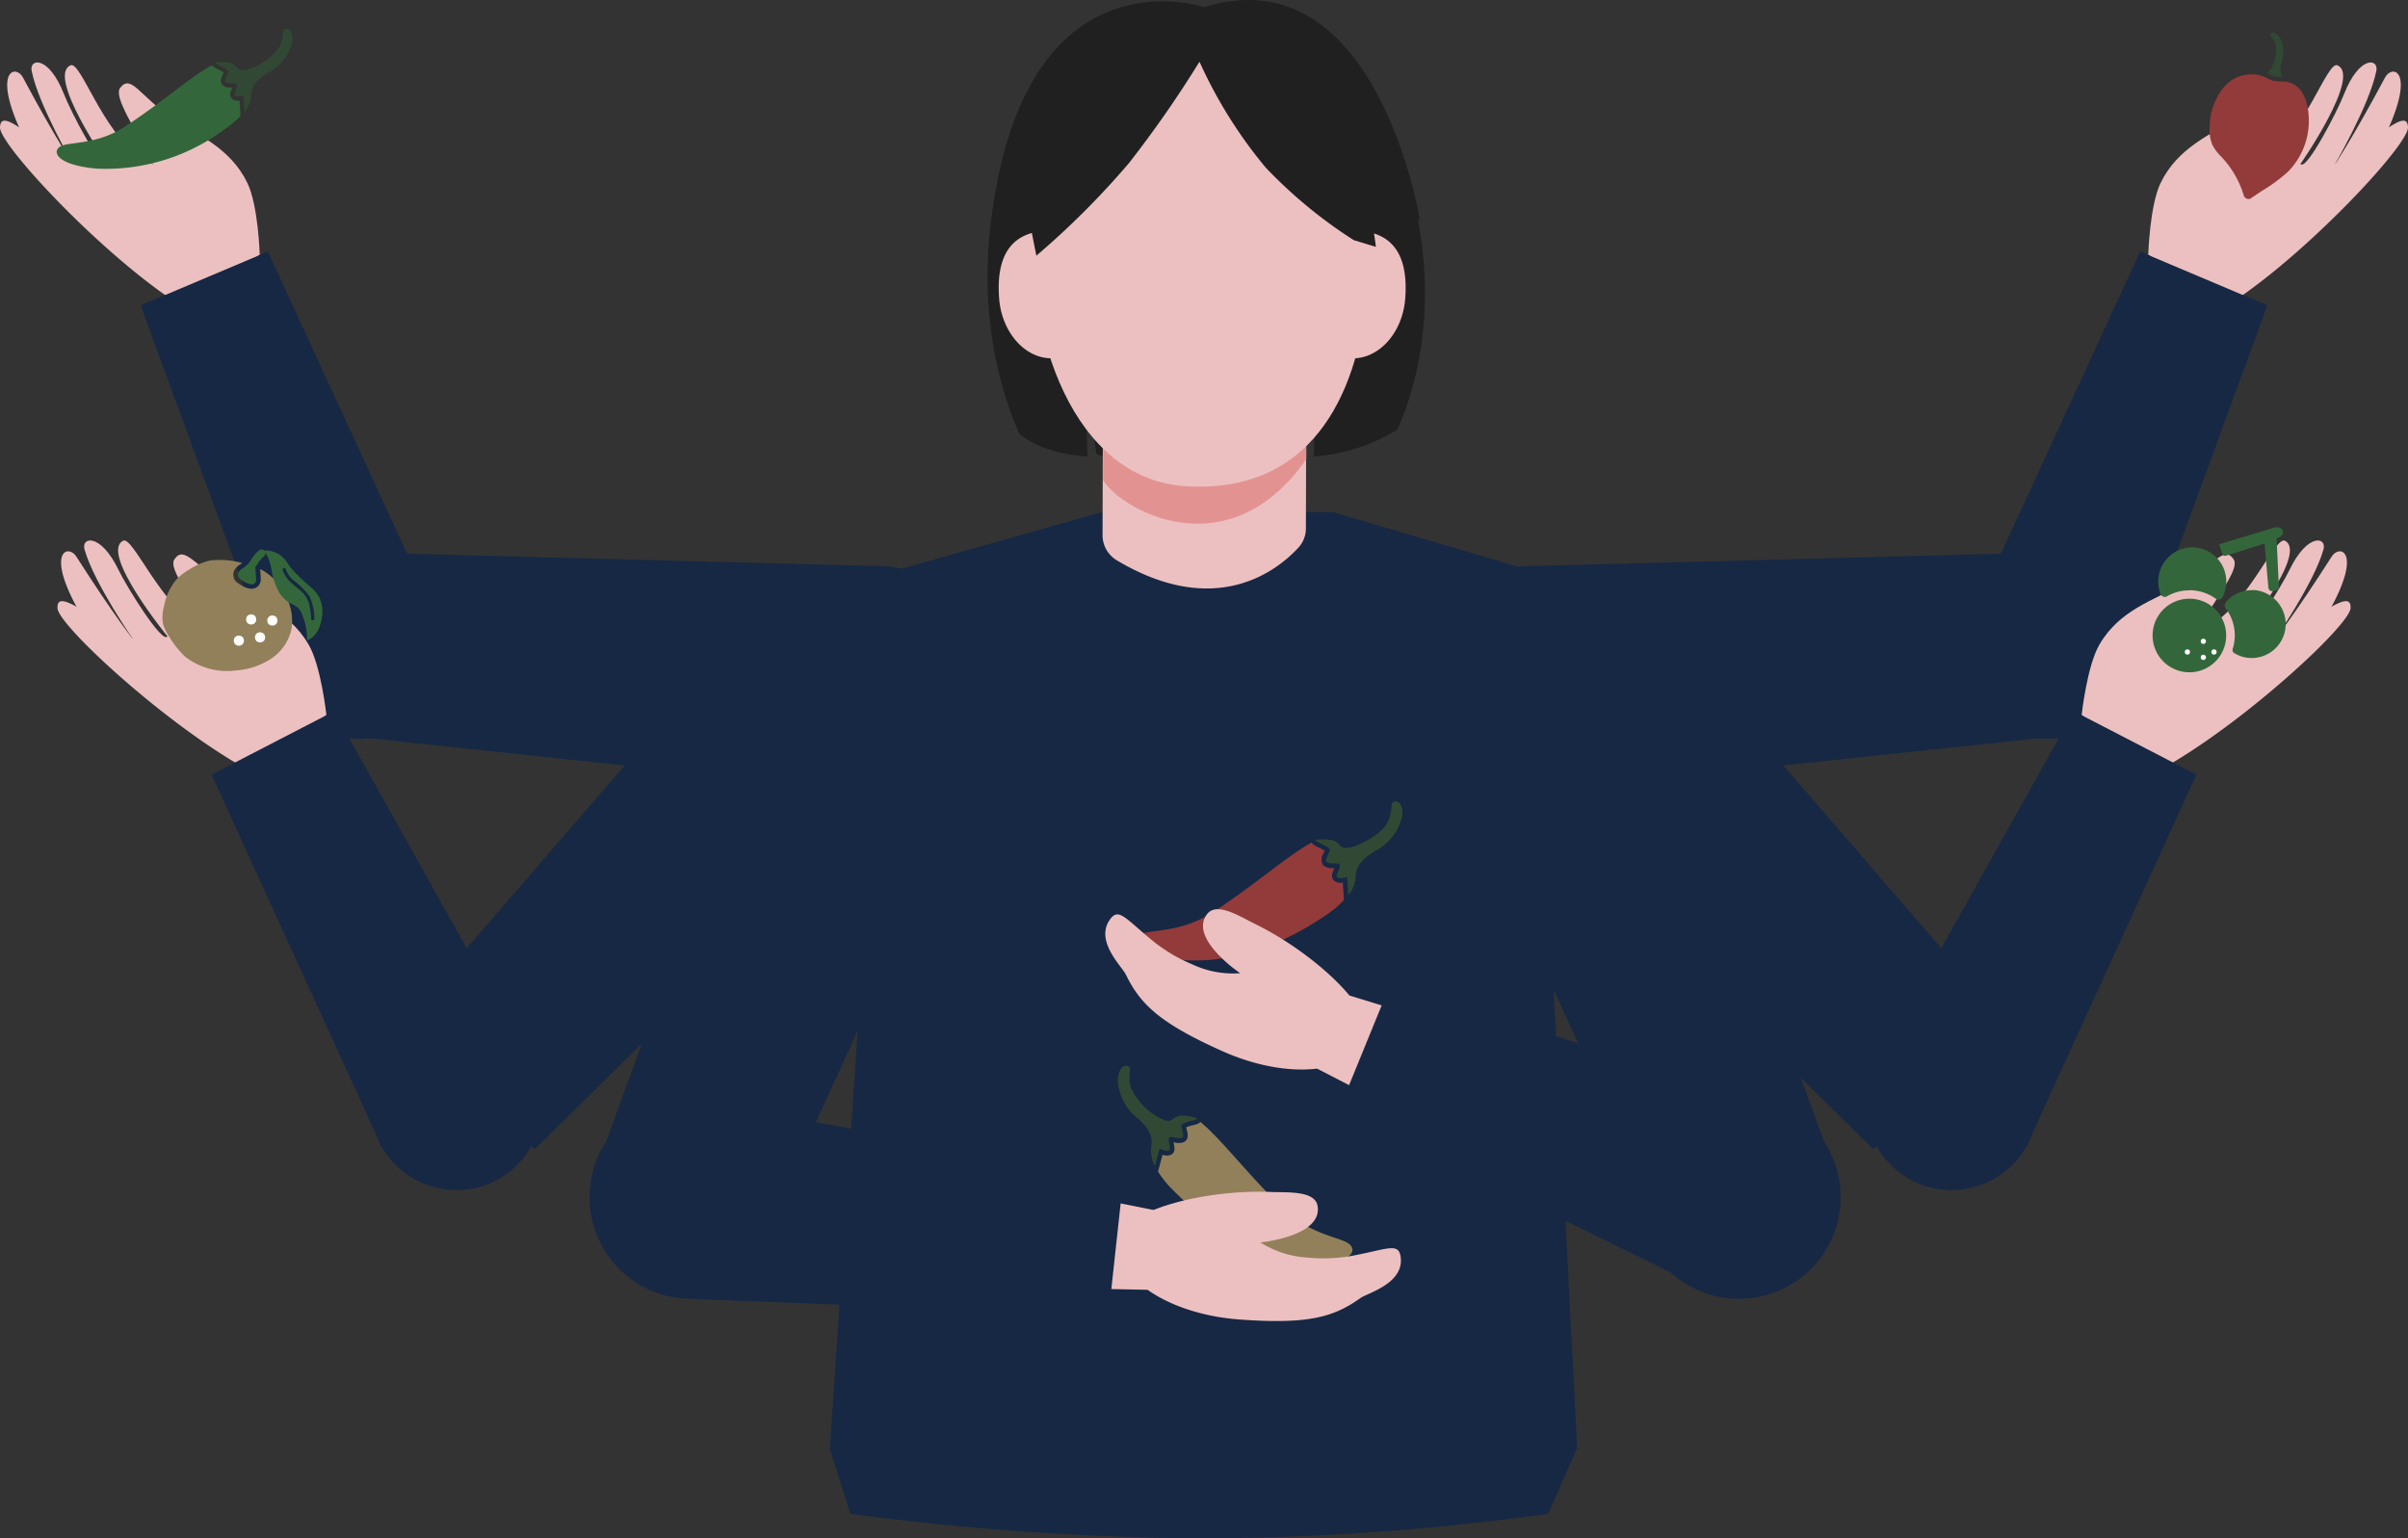 <svg xmlns="http://www.w3.org/2000/svg" width="183.632" height="117.326" viewBox="0 0 183.632 117.326">
  <rect x="0" y="0" width="183.632" height="117.326" fill="#333333" stroke="none"/>
  <g id="candidate_2" transform="translate(-0.167 -23.418)">
    <path id="パス_340" data-name="パス 340" d="M72.206,111.446l-17.753-1.9-18.164-1.936-5.205-.562-.159-11.282-.218-2.531-.017-.143,4.166.109,37.358.981.277.008.008.008L72.231,109.7Z" transform="translate(-5.184 -27.59)" fill="#162844"/>
    <path id="パス_341" data-name="パス 341" d="M76.559,94.743a7.756,7.756,0,1,1-5.1,9.7A7.735,7.735,0,0,1,76.559,94.743Z" transform="translate(-11.725 -27.801)" fill="#162844"/>
    <path id="パス_342" data-name="パス 342" d="M22.016,63.538s-.109-3.755-.939-5.465c-1.333-2.758-3.864-3.663-5.817-5.012-2.422-1.668-3.051-3.311-3.881-2.255C10.29,52.2,18.11,60.26,14.506,65.264,15.613,68.047,22.016,63.538,22.016,63.538Z" transform="translate(-2.043 -20.695)" fill="#ecc0c0"/>
    <path id="パス_343" data-name="パス 343" d="M16.469,57.843s7.058,9.941,2.875,11.718S.4,56.208.46,54.373c.084-2.464,5.649,4.954,10.209,3.789a19.753,19.753,0,0,1,5.8-.327Z" transform="translate(-0.293 -21.244)" fill="#ecc0c0"/>
    <path id="パス_344" data-name="パス 344" d="M15.611,59.382s-.6-1.492-4.451-3.7c-2.783-1.878-4.442-7.217-5.205-6.9-1.878.78,2.808,7.527,2.808,7.527-.427.587-2.8-3.99-3.319-5.323-1.157-2.959-2.665-2.741-2.464-1.769.536,2.649,3.269,7.309,3.269,7.309s-1.484-2.213-3.931-6.806c-.562-1.056-2.464-.562.109,4.669,1.115,2.263,8.969,9.606,8.969,9.606l4.224-4.61Z" transform="translate(-0.398 -20.386)" fill="#ecc0c0"/>
    <path id="パス_345" data-name="パス 345" d="M13.26,69.879l10.293,28.1.025-.008,6.588-2.833.821-.352,4.459-1.919-.1-.21L22.958,65.78Z" transform="translate(-2.364 -23.172)" fill="#162844"/>
    <path id="パス_346" data-name="パス 346" d="M25.527,102.6v.017a6.177,6.177,0,0,0,1.4,2.707,6.377,6.377,0,0,0,2.816,1.886,6.488,6.488,0,0,0,6.437-1.249c.017-.017.034-.025.042-.042a6.43,6.43,0,0,0,1.978-3.194,6.69,6.69,0,0,0,.184-1.148.23.23,0,0,0,.017-.1,6.551,6.551,0,0,0-1.081-4.124c-.017-.017-.025-.034-.042-.042l-.017-.017a6.06,6.06,0,0,0-.461-.6,6.559,6.559,0,0,0-6.295-2.1,6.458,6.458,0,0,0-2.959,1.475,7.135,7.135,0,0,0-.662.671,2.526,2.526,0,0,0-.293.394,6.393,6.393,0,0,0-1.073,5.457Z" transform="translate(-4.313 -27.811)" fill="#162844"/>
    <path id="パス_347" data-name="パス 347" d="M130.744,165.883l2.2-5.012-3.42-66.9L114.341,89.49H96.705l-16.3,4.6L75.96,160.946l1.567,4.937a211.378,211.378,0,0,0,26.948,1.869A194.075,194.075,0,0,0,130.744,165.883Z" transform="translate(-12.509 -27.008)" fill="#162844"/>
    <path id="パス_348" data-name="パス 348" d="M76.45,110.656,63.726,123.179,50.717,136.012l-3.73,3.671-8.826-7.024-2.1-1.433-.126-.084,2.724-3.152L63.1,99.71l.176-.21h.017l11.827,10.033Z" transform="translate(-6.034 -28.628)" fill="#162844"/>
    <path id="パス_349" data-name="パス 349" d="M66.89,101.119a7.755,7.755,0,1,1,4.275,10.092A7.747,7.747,0,0,1,66.89,101.119Z" transform="translate(-10.949 -28.109)" fill="#162844"/>
    <path id="パス_350" data-name="パス 350" d="M85.806,106.708l-7.435,16.227-7.6,16.613-2.188,4.761-10.746-3.437-2.473-.6-.142-.034,1.425-3.914,12.791-35.112.092-.268.017.008,14.618,5.172Z" transform="translate(-9.153 -28.862)" fill="#162844"/>
    <path id="パス_351" data-name="パス 351" d="M71.75,102.43a7.755,7.755,0,1,1,7.577,7.913A7.745,7.745,0,0,1,71.75,102.43Z" transform="translate(-11.828 -27.878)" fill="#162844"/>
    <path id="パス_352" data-name="パス 352" d="M54.1,150.16a7.755,7.755,0,1,1,7.577,7.913A7.746,7.746,0,0,1,54.1,150.16Z" transform="translate(-8.972 -35.601)" fill="#162844"/>
    <path id="パス_353" data-name="パス 353" d="M92.49,52.633s-5.054,12.1.243,24.215c0,0,1.576,1.534,5.2,1.727l-.235-6.4.905,6.2s1.241.813,5.566.2-1.911-24.8-1.911-24.8l-4.25-5.423A31.1,31.1,0,0,0,92.5,52.625Z" transform="translate(-14.832 -20.351)" fill="#202020"/>
    <path id="パス_354" data-name="パス 354" d="M123.762,52.2s6.4,12.212,1.106,24.333a14.015,14.015,0,0,1-6.387,2.054l.235-6.4-.905,6.2s-1.241.813-5.566.2,1.911-24.8,1.911-24.8l4.25-5.423a19.982,19.982,0,0,1,5.364,3.831Z" transform="translate(-18.133 -20.353)" fill="#202020"/>
    <path id="パス_355" data-name="パス 355" d="M116.344,63.252l-.067,23.1a2.15,2.15,0,0,1-.587,1.458c-1.559,1.685-6.236,5.473-13.805.964a2.233,2.233,0,0,1-1.115-1.894l.075-24.6,15.49.972Z" transform="translate(-16.524 -22.605)" fill="#ecc0c0"/>
    <path id="パス_356" data-name="パス 356" d="M116.318,81.843c-5.943,8.491-14.082,3.9-15.5,1.6l.042-16.244,15.49,1.031-.034,13.612Z" transform="translate(-16.532 -23.401)" fill="#e39292"/>
    <path id="パス_357" data-name="パス 357" d="M99.133,69.287A3.7,3.7,0,0,1,95.57,73.6c-2.129.159-4.023-1.894-4.216-4.577-.277-3.755,1.366-4.987,3.5-5.138S98.94,66.6,99.133,69.287Z" transform="translate(-14.995 -22.864)" fill="#ecc0c0"/>
    <path id="パス_358" data-name="パス 358" d="M119.027,69.287a3.7,3.7,0,0,0,3.562,4.317c2.129.159,4.023-1.894,4.216-4.577.277-3.755-1.366-4.987-3.5-5.138S119.22,66.6,119.027,69.287Z" transform="translate(-19.475 -22.864)" fill="#ecc0c0"/>
    <path id="パス_359" data-name="パス 359" d="M94.524,60.49c-.687,8.642,2.95,19.807,11.584,20.335,9.421.578,13.026-6.773,13.78-14.442,1.09-11.064-3.789-17.426-11.1-18S95.555,47.44,94.524,60.49Z" transform="translate(-15.5 -20.321)" fill="#ecc0c0"/>
    <path id="パス_360" data-name="パス 360" d="M106.965,43.434S94.5,39.176,91.14,57L106.6,47.583l16.814,12.1S120.141,39.318,106.965,43.434Z" transform="translate(-14.965 -19.467)" fill="#202020"/>
    <path id="パス_361" data-name="パス 361" d="M97,49.775s-3.479,5.918-2.674,11.441l.335,1.685a62.9,62.9,0,0,0,7.058-7.058,84.924,84.924,0,0,0,5.381-7.737,35.162,35.162,0,0,0,5.046,8.072,35.89,35.89,0,0,0,6.722,5.54l1.685.511a23.161,23.161,0,0,0-4.342-10.947c-3.822-4.92-13.3-8.03-19.2-1.509Z" transform="translate(-15.461 -19.983)" fill="#202020"/>
    <path id="パス_362" data-name="パス 362" d="M27.9,105.577s-.4-3.738-1.358-5.373c-1.542-2.649-4.132-3.353-6.186-4.543-2.54-1.475-3.3-3.068-4.048-1.945-.981,1.475,7.443,8.9,4.241,14.174,1.324,2.691,7.351-2.305,7.351-2.305Z" transform="translate(-2.844 -27.631)" fill="#ecc0c0"/>
    <path id="パス_363" data-name="パス 363" d="M21.917,100.33s7.8,9.363,3.78,11.466S5.774,99.953,5.69,98.118c-.109-2.456,6.01,4.5,10.469,2.992A19.935,19.935,0,0,1,21.917,100.33Z" transform="translate(-1.139 -28.318)" fill="#ecc0c0"/>
    <path id="パス_364" data-name="パス 364" d="M21.2,101.9s-.721-1.433-4.727-3.344c-2.917-1.66-4.987-6.848-5.725-6.471-1.81.922,3.378,7.292,3.378,7.292-.377.62-3.1-3.763-3.722-5.054-1.375-2.858-2.867-2.531-2.6-1.576.738,2.607,3.822,7.032,3.822,7.032s-1.651-2.1-4.442-6.479c-.645-1.014-2.506-.369.478,4.644,1.291,2.171,9.681,8.876,9.681,8.876L21.2,101.9Z" transform="translate(-1.192 -27.425)" fill="#ecc0c0"/>
    <path id="パス_365" data-name="パス 365" d="M19.71,112.436l12.439,27.225.025-.008,6.345-3.336.8-.411,4.3-2.263-.117-.2L29.056,107.6Z" transform="translate(-3.408 -29.938)" fill="#162844"/>
    <path id="パス_366" data-name="パス 366" d="M34.513,144.154v.017a6.128,6.128,0,0,0,1.609,2.59,6.364,6.364,0,0,0,2.95,1.66,6.47,6.47,0,0,0,6.32-1.743l.042-.042a6.446,6.446,0,0,0,1.727-3.344,6.738,6.738,0,0,0,.1-1.157.249.249,0,0,0,.017-.1,6.489,6.489,0,0,0-1.4-4.023l-.042-.042-.017-.017a3.562,3.562,0,0,0-.511-.562,6.553,6.553,0,0,0-6.437-1.6,6.454,6.454,0,0,0-2.833,1.7,6.112,6.112,0,0,0-.6.721,3.218,3.218,0,0,0-.268.419,6.088,6.088,0,0,0-.9,2.3,6.41,6.41,0,0,0,.243,3.227Z" transform="translate(-5.746 -34.456)" fill="#162844"/>
    <path id="パス_367" data-name="パス 367" d="M139.723,111.446l17.753-1.9,18.164-1.936,5.205-.562L181,95.764l.218-2.531.017-.143-4.166.109-37.358.981-.277.008-.008.008L139.7,109.7Z" transform="translate(-22.779 -27.59)" fill="#162844"/>
    <path id="パス_368" data-name="パス 368" d="M140.454,94.743a7.756,7.756,0,1,0,5.1,9.7A7.735,7.735,0,0,0,140.454,94.743Z" transform="translate(-21.322 -27.801)" fill="#162844"/>
    <path id="パス_369" data-name="パス 369" d="M195.91,63.538s.109-3.755.939-5.465c1.333-2.758,3.864-3.663,5.817-5.012,2.422-1.668,3.051-3.311,3.881-2.255,1.09,1.391-6.731,9.455-3.126,14.459C202.314,68.047,195.91,63.538,195.91,63.538Z" transform="translate(-31.918 -20.695)" fill="#ecc0c0"/>
    <path id="パス_370" data-name="パス 370" d="M199.629,57.843s-7.058,9.941-2.875,11.718S215.7,56.208,215.639,54.373c-.084-2.464-5.649,4.954-10.209,3.789a19.753,19.753,0,0,0-5.8-.327Z" transform="translate(-31.84 -21.244)" fill="#ecc0c0"/>
    <path id="パス_371" data-name="パス 371" d="M201.588,59.382s.6-1.492,4.451-3.7c2.783-1.878,4.442-7.217,5.205-6.9,1.878.78-2.808,7.527-2.808,7.527.427.587,2.8-3.99,3.319-5.323,1.157-2.959,2.665-2.741,2.464-1.769-.536,2.649-3.269,7.309-3.269,7.309s1.484-2.213,3.931-6.806c.562-1.056,2.464-.562-.109,4.669-1.115,2.263-8.969,9.606-8.969,9.606l-4.224-4.61Z" transform="translate(-32.835 -20.386)" fill="#ecc0c0"/>
    <path id="パス_372" data-name="パス 372" d="M202.457,69.879l-10.293,28.1-.025-.008-6.588-2.833-.821-.352L180.27,92.87l.1-.21L192.759,65.78Z" transform="translate(-29.387 -23.172)" fill="#162844"/>
    <path id="パス_373" data-name="パス 373" d="M191.941,102.6v.017a6.177,6.177,0,0,1-1.4,2.707,6.377,6.377,0,0,1-2.816,1.886,6.488,6.488,0,0,1-6.437-1.249c-.017-.017-.034-.025-.042-.042a6.429,6.429,0,0,1-1.978-3.194,6.69,6.69,0,0,1-.184-1.148.23.23,0,0,1-.017-.1,6.551,6.551,0,0,1,1.081-4.124c.017-.017.025-.034.042-.042l.017-.017a6.065,6.065,0,0,1,.461-.6,6.559,6.559,0,0,1,6.295-2.1,6.458,6.458,0,0,1,2.959,1.475,7.134,7.134,0,0,1,.662.671,2.527,2.527,0,0,1,.293.394,6.393,6.393,0,0,1,1.073,5.457Z" transform="translate(-29.19 -27.811)" fill="#162844"/>
    <path id="パス_374" data-name="パス 374" d="M135.73,110.656l12.724,12.523,13.009,12.833,3.73,3.671,8.826-7.024,2.1-1.433.126-.084-2.724-3.152L149.082,99.71l-.176-.21h-.017l-11.827,10.033Z" transform="translate(-22.18 -28.628)" fill="#162844"/>
    <path id="パス_375" data-name="パス 375" d="M150.117,101.119a7.755,7.755,0,1,0-4.275,10.092A7.747,7.747,0,0,0,150.117,101.119Z" transform="translate(-22.092 -28.109)" fill="#162844"/>
    <path id="パス_376" data-name="パス 376" d="M189.85,105.577s.4-3.738,1.358-5.373c1.542-2.649,4.132-3.353,6.186-4.543,2.54-1.475,3.3-3.068,4.048-1.945.981,1.475-7.443,8.9-4.241,14.174-1.324,2.691-7.351-2.305-7.351-2.305Z" transform="translate(-30.937 -27.631)" fill="#ecc0c0"/>
    <path id="パス_377" data-name="パス 377" d="M194,100.33s-7.8,9.363-3.78,11.466,19.924-11.844,20.008-13.679c.109-2.456-6.01,4.5-10.469,2.992A19.935,19.935,0,0,0,194,100.33Z" transform="translate(-30.81 -28.318)" fill="#ecc0c0"/>
    <path id="パス_378" data-name="パス 378" d="M195.87,101.9s.721-1.433,4.727-3.344c2.917-1.66,4.987-6.848,5.725-6.471,1.811.922-3.378,7.292-3.378,7.292.377.62,3.1-3.763,3.722-5.054,1.375-2.858,2.867-2.531,2.6-1.576-.738,2.607-3.822,7.032-3.822,7.032s1.651-2.1,4.442-6.479c.645-1.014,2.506-.369-.478,4.644-1.291,2.171-9.681,8.876-9.681,8.876l-3.856-4.92Z" transform="translate(-31.911 -27.425)" fill="#ecc0c0"/>
    <path id="パス_379" data-name="パス 379" d="M195.675,112.436l-12.439,27.225-.025-.008-6.345-3.336-.8-.411-4.3-2.263.117-.2L186.329,107.6Z" transform="translate(-28.012 -29.938)" fill="#162844"/>
    <path id="パス_380" data-name="パス 380" d="M182.956,144.154v.017a6.128,6.128,0,0,1-1.609,2.59,6.364,6.364,0,0,1-2.95,1.66,6.47,6.47,0,0,1-6.32-1.743l-.042-.042a6.447,6.447,0,0,1-1.727-3.344,6.736,6.736,0,0,1-.1-1.157.249.249,0,0,1-.017-.1,6.489,6.489,0,0,1,1.4-4.023l.042-.042.017-.017a3.56,3.56,0,0,1,.511-.562,6.553,6.553,0,0,1,6.437-1.6,6.453,6.453,0,0,1,2.833,1.7,6.109,6.109,0,0,1,.6.721,3.224,3.224,0,0,1,.268.419,6.088,6.088,0,0,1,.9,2.3,6.411,6.411,0,0,1-.243,3.227Z" transform="translate(-27.756 -34.456)" fill="#162844"/>
    <path id="パス_381" data-name="パス 381" d="M130.31,106.708l7.435,16.227,7.6,16.613,2.188,4.761,10.746-3.437,2.473-.6.142-.034-1.425-3.914L146.68,101.218l-.092-.268-.017.008-14.618,5.172Z" transform="translate(-21.303 -28.862)" fill="#162844"/>
    <path id="パス_382" data-name="パス 382" d="M147.276,102.43a7.755,7.755,0,1,0-7.577,7.913A7.746,7.746,0,0,0,147.276,102.43Z" transform="translate(-21.539 -27.878)" fill="#162844"/>
    <path id="パス_383" data-name="パス 383" d="M164.926,150.16a7.755,7.755,0,1,0-7.577,7.913A7.746,7.746,0,0,0,164.926,150.16Z" transform="translate(-24.395 -35.601)" fill="#162844"/>
    <g id="_レイヤー_1-2" transform="translate(86.769 84.542)">
      <path id="パス_384" data-name="パス 384" d="M119.572,122.611a.814.814,0,0,1-.654-.151h0a.808.808,0,0,1-.092-.109c-.143-.226-.034-.495.075-.771.008-.025.025-.059.034-.084h-.05a1.078,1.078,0,0,1-.763-.184.371.371,0,0,1-.1-.126.943.943,0,0,1,.117-.872c.017-.034.042-.084.059-.126a3,3,0,0,0-.495-.277,1.619,1.619,0,0,1-.394-.226.729.729,0,0,1-.109-.126c-1.735.914-4.224,3.143-7.519,5.3-2.523,1.651-4.912,1.274-5.624,1.743-.679.444-.285,1.584,3.185,1.894,3.336.3,7.192-.763,11.056-3.411a7.281,7.281,0,0,0,1.366-1.148l-.084-1.341Z" transform="translate(-103.78 -116.415)" fill="#923b3a"/>
      <path id="パス_385" data-name="パス 385" d="M121.495,118.777c.671.319.461.7,1.257.545s2.548-1.064,2.942-2.037.117-1.358.436-1.458.721.2.612,1.148a4.014,4.014,0,0,1-2.079,2.632c-1.14.687-1.408,1.274-1.45,1.827a2.512,2.512,0,0,1-.57,1.542l-.092-1.391s-.654.168-.771-.017c-.092-.151.31-.78.2-.947-.109-.184-.872.017-1.014-.218-.126-.21.377-.847.243-.972-.486-.436-.989-.478-1.09-.687a3.851,3.851,0,0,1,1.366.042Z" transform="translate(-106.424 -115.808)" fill="#314934"/>
    </g>
    <g id="_レイヤー_1-2-2" transform="translate(85.405 104.705)">
      <path id="パス_386" data-name="パス 386" d="M106.172,147.486a.9.9,0,0,0,.662-.017h0a.578.578,0,0,0,.109-.092c.176-.193.134-.469.075-.763a.433.433,0,0,0-.017-.092.106.106,0,0,1,.05.008,1.1,1.1,0,0,0,.771-.034.661.661,0,0,0,.126-.1c.21-.235.126-.57.05-.872-.008-.042-.025-.084-.034-.134a2.172,2.172,0,0,1,.536-.168,1.752,1.752,0,0,0,.419-.143.8.8,0,0,0,.134-.1c1.509,1.224,3.5,3.864,6.278,6.588,2.129,2.087,4.518,2.179,5.121,2.766.57.562-.025,1.593-3.453,1.232-3.294-.352-6.831-2.121-10.075-5.431a7.5,7.5,0,0,1-1.106-1.375l.344-1.282Z" transform="translate(-102.746 -140.691)" fill="#92805a"/>
      <path id="パス_387" data-name="パス 387" d="M106.9,143.666c-.712.184-.587.6-1.324.285a4.868,4.868,0,0,1-2.464-2.54c-.2-1.023.143-1.341-.143-1.5s-.738.059-.813,1a3.959,3.959,0,0,0,1.517,2.95c.981.888,1.123,1.509,1.056,2.045a2.469,2.469,0,0,0,.26,1.6l.352-1.333s.6.293.754.126c.117-.134-.151-.813-.017-.956.142-.159.847.184,1.023-.017.159-.176-.21-.9-.05-.989.553-.327,1.056-.277,1.182-.461a3.68,3.68,0,0,0-1.333-.218Z" transform="translate(-102.153 -139.863)" fill="#314934"/>
    </g>
    <path id="パス_388" data-name="パス 388" d="M120.868,135.569c.964-2.146-3.948-6.638-8.457-8.843-1.056-.511-2.867-1.693-3.613-.754-1.475,1.852,2.506,4.526,2.506,4.526a7.292,7.292,0,0,1-3.646-.671,12.391,12.391,0,0,1-3.2-1.945c-1.987-1.651-2.448-2.406-3.11-1.442-1.115,1.634.947,3.554,1.241,4.166,1.081,2.213,2.5,3.663,7.351,5.834s9.748,1.785,10.93-.872Z" transform="translate(-16.564 -32.854)" fill="#ecc0c0"/>
    <path id="パス_389" data-name="パス 389" d="M153.067,142.807l-30.317-9.337-2.489,5.566,27.786,14.333Z" transform="translate(-19.677 -34.124)" fill="#ecc0c0"/>
    <path id="パス_390" data-name="パス 390" d="M157.058,142.283,126.246,132.3l-3.956,9.689,28.515,14Z" transform="translate(-20.006 -33.935)" fill="#162844"/>
    <path id="パス_391" data-name="パス 391" d="M102.22,155.093c.176-2.347,6.63-3.965,11.651-3.747,1.173.05,3.328-.126,3.529,1.056.411,2.33-4.35,2.791-4.35,2.791a7.389,7.389,0,0,0,3.529,1.148,12.226,12.226,0,0,0,3.747-.184c2.531-.5,3.294-.956,3.42.21.21,1.97-2.523,2.682-3.076,3.068-2,1.433-3.939,2.028-9.237,1.634s-9.421-3.068-9.2-5.968Z" transform="translate(-16.758 -37.014)" fill="#ecc0c0"/>
    <path id="パス_392" data-name="パス 392" d="M68.192,145.57l31.114,6.219-.461,6.085-31.265-.612Z" transform="translate(-11.153 -36.082)" fill="#ecc0c0"/>
    <path id="パス_393" data-name="パス 393" d="M64.454,143.15l31.86,5.876-1.132,10.4L63.44,158.179Z" transform="translate(-10.483 -35.691)" fill="#162844"/>
    <g id="_レイヤー_1-2-3" transform="translate(4.493 25.618)">
      <path id="パス_394" data-name="パス 394" d="M19.568,51.519a.745.745,0,0,1-.578-.134h0a.7.7,0,0,1-.084-.1c-.126-.2-.034-.436.067-.687L19,50.522h-.042a.96.96,0,0,1-.671-.159.577.577,0,0,1-.092-.109c-.142-.243-.008-.52.1-.771.017-.034.034-.075.05-.109a2.918,2.918,0,0,0-.436-.243,1.238,1.238,0,0,1-.344-.2,1.191,1.191,0,0,1-.1-.109c-1.534.8-3.73,2.774-6.638,4.677C8.6,54.956,6.492,54.62,5.863,55.031c-.6.394-.251,1.4,2.808,1.676A15.135,15.135,0,0,0,18.428,53.7a6.72,6.72,0,0,0,1.207-1.014L19.559,51.5Z" transform="translate(-5.62 -46.045)" fill="#33673b"/>
      <path id="パス_395" data-name="パス 395" d="M21.269,48.142c.6.285.411.62,1.115.478a4.349,4.349,0,0,0,2.6-1.8c.352-.863.1-1.2.386-1.291s.637.176.536,1.014a3.563,3.563,0,0,1-1.836,2.322c-1.006.6-1.241,1.123-1.282,1.609a2.215,2.215,0,0,1-.5,1.358L22.2,50.6s-.578.151-.679-.017c-.084-.134.268-.687.184-.838-.1-.159-.771.008-.888-.193-.109-.184.335-.746.21-.855-.427-.386-.872-.419-.956-.612a3.367,3.367,0,0,1,1.207.042Z" transform="translate(-7.959 -45.509)" fill="#314934"/>
    </g>
    <path id="パス_396" data-name="パス 396" d="M206.64,48.9c.075.034.143.075.218.109a1.571,1.571,0,0,0,.922.226h.092a1.431,1.431,0,0,1-.042-1.182,2.256,2.256,0,0,0-.176-1.861c-.319-.419-.6-.386-.687-.226s.168.21.386.754a2.773,2.773,0,0,1-.394,1.953c-.134.193-.21.218-.31.226Z" transform="translate(-33.654 -19.948)" fill="#314934"/>
    <path id="パス_397" data-name="パス 397" d="M204.676,59.084a.382.382,0,0,1-.587-.226,7.306,7.306,0,0,0-1.769-2.992,3.727,3.727,0,0,1-.612-.83,2.916,2.916,0,0,1-.21-1.341,4.794,4.794,0,0,1,1.106-3.1,2.733,2.733,0,0,1,3.043-.771c.184.084.36.193.553.26.436.151.922.059,1.358.176a1.786,1.786,0,0,1,1,.788,3.332,3.332,0,0,1,.427,1.224,5.554,5.554,0,0,1-1.475,4.761,12.622,12.622,0,0,1-2.054,1.517c-.26.176-.528.352-.788.528Z" transform="translate(-32.822 -20.557)" fill="#923b3a"/>
    <path id="パス_398" data-name="パス 398" d="M205.04,96.587a2.589,2.589,0,0,0-2.079.9.392.392,0,0,0-.008.5,3.405,3.405,0,0,1,.679,2.045,3.489,3.489,0,0,1-.159,1.031.283.283,0,0,0,.126.327,2.536,2.536,0,0,0,1.324.369,2.591,2.591,0,0,0,2.59-2.7,2.622,2.622,0,0,0-2.473-2.489Z" transform="translate(-33.043 -28.154)" fill="#33673b"/>
    <path id="パス_399" data-name="パス 399" d="M199.192,95.965a3.441,3.441,0,0,1,2.02.654.34.34,0,0,0,.5-.117,2.548,2.548,0,0,0,.293-1.232,2.594,2.594,0,0,0-5.188.05,2.706,2.706,0,0,0,.176.939.344.344,0,0,0,.495.168,3.47,3.47,0,0,1,1.71-.453Z" transform="translate(-32.065 -27.532)" fill="#33673b"/>
    <circle id="楕円形_27" data-name="楕円形 27" cx="2.808" cy="2.808" r="2.808" transform="translate(164.319 69.079)" fill="#33673b"/>
    <path id="パス_400" data-name="パス 400" d="M202.368,92.168c1.291-.419,2.649-.788,3.939-1.207a1.227,1.227,0,0,1,.545-.092.421.421,0,0,1,.386.335c.025.26-.251.436-.5.495l.176,3.7a.392.392,0,0,1-.017.142c-.025.059-.092.084-.151.109-.176.075-.4.151-.545.008a.447.447,0,0,1-.1-.31l-.277-3.244-2.909.914a.325.325,0,0,1-.176.017c-.084-.025-.117-.117-.151-.2-.075-.218-.151-.436-.226-.662Z" transform="translate(-32.962 -27.23)" fill="#33673b"/>
    <circle id="楕円形_28" data-name="楕円形 28" cx="0.201" cy="0.201" r="0.201" transform="translate(167.99 72.13)" fill="#fff"/>
    <circle id="楕円形_29" data-name="楕円形 29" cx="0.201" cy="0.201" r="0.201" transform="translate(168.803 72.943)" fill="#fff"/>
    <circle id="楕円形_30" data-name="楕円形 30" cx="0.201" cy="0.201" r="0.201" transform="translate(167.99 73.353)" fill="#fff"/>
    <circle id="楕円形_31" data-name="楕円形 31" cx="0.201" cy="0.201" r="0.201" transform="translate(166.775 72.943)" fill="#fff"/>
    <path id="パス_401" data-name="パス 401" d="M24.844,97.055a4.442,4.442,0,0,0-2.154-2.531l.042.687a.78.78,0,0,1-.193.612.689.689,0,0,1-.5.21,1.34,1.34,0,0,1-.444-.1h-.025a2.413,2.413,0,0,1-.52-.3.763.763,0,0,1-.319-1.031,1.19,1.19,0,0,1,.427-.419l.075-.05a.64.64,0,0,1,.092-.067,6.587,6.587,0,0,0-2.448-.193,4.949,4.949,0,0,0-1.6.7,4.491,4.491,0,0,0-.93.7,4.374,4.374,0,0,0-.989,2.1,3,3,0,0,0-.084,1.308,3.172,3.172,0,0,0,.453.964,7.251,7.251,0,0,0,1.241,1.567,5.2,5.2,0,0,0,3.889,1.048,5.592,5.592,0,0,0,2.649-.88,3.624,3.624,0,0,0,1.567-2.255,3.905,3.905,0,0,0-.21-2.054Z" transform="translate(-2.683 -27.709)" fill="#92805a"/>
    <path id="パス_402" data-name="パス 402" d="M23.157,95.545a.8.8,0,0,1-.31-.075h-.025a3.223,3.223,0,0,1-.444-.251c-.26-.193-.335-.394-.226-.6a.911.911,0,0,1,.319-.3.727.727,0,0,0,.084-.059,2.2,2.2,0,0,0,.352-.31,2.955,2.955,0,0,0,.226-.31h0a2.357,2.357,0,0,1,.6-.7.312.312,0,0,1,.168-.059.277.277,0,0,1,.268.21.3.3,0,0,1-.109.344,1.872,1.872,0,0,0-.419.495c-.034.042-.059.092-.092.134a1.84,1.84,0,0,1-.117.151l.059.88a.452.452,0,0,1-.092.352.328.328,0,0,1-.26.1Z" transform="translate(-3.795 -27.556)" fill="#33673b"/>
    <path id="パス_403" data-name="パス 403" d="M24.317,92.982h.034c-.017-.017-.034-.025-.05-.042l.017.042Z" transform="translate(-4.15 -27.566)" fill="#33673b"/>
    <path id="パス_404" data-name="パス 404" d="M28.725,96.651a2.794,2.794,0,0,0-.57-.763A14.862,14.862,0,0,1,26.5,94.3c-.168-.226-.31-.478-.495-.687a1.963,1.963,0,0,0-1.651-.629,1.55,1.55,0,0,1,.469.662,5.008,5.008,0,0,1,.218.863,5.736,5.736,0,0,0,.444,1.425,2.4,2.4,0,0,0,1,1.081,3.149,3.149,0,0,1,.469.251,1.388,1.388,0,0,1,.427.637,4.789,4.789,0,0,1,.36,1.936,1.624,1.624,0,0,0,.8-.721,2.843,2.843,0,0,0,.327-1.039,2.572,2.572,0,0,0-.142-1.425Zm-.671,1.526A6.164,6.164,0,0,0,27.9,97.07a2.032,2.032,0,0,0-.562-.947c-.277-.26-.587-.478-.863-.738a2.367,2.367,0,0,1-.6-.914.126.126,0,0,1,.243-.067,1.959,1.959,0,0,0,.553.821,5.922,5.922,0,0,1,1.257,1.249,4.089,4.089,0,0,1,.369,1.7c.008.168-.243.159-.251,0Z" transform="translate(-4.158 -27.572)" fill="#33673b"/>
    <circle id="楕円形_32" data-name="楕円形 32" cx="0.386" cy="0.386" r="0.386" transform="translate(18.934 70.277)" fill="#fff"/>
    <circle id="楕円形_33" data-name="楕円形 33" cx="0.386" cy="0.386" r="0.386" transform="translate(17.996 71.895)" fill="#fff"/>
    <circle id="楕円形_34" data-name="楕円形 34" cx="0.386" cy="0.386" r="0.386" transform="translate(19.613 71.643)" fill="#fff"/>
    <circle id="楕円形_35" data-name="楕円形 35" cx="0.386" cy="0.386" r="0.386" transform="translate(20.552 70.361)" fill="#fff"/>
  </g>
</svg>
